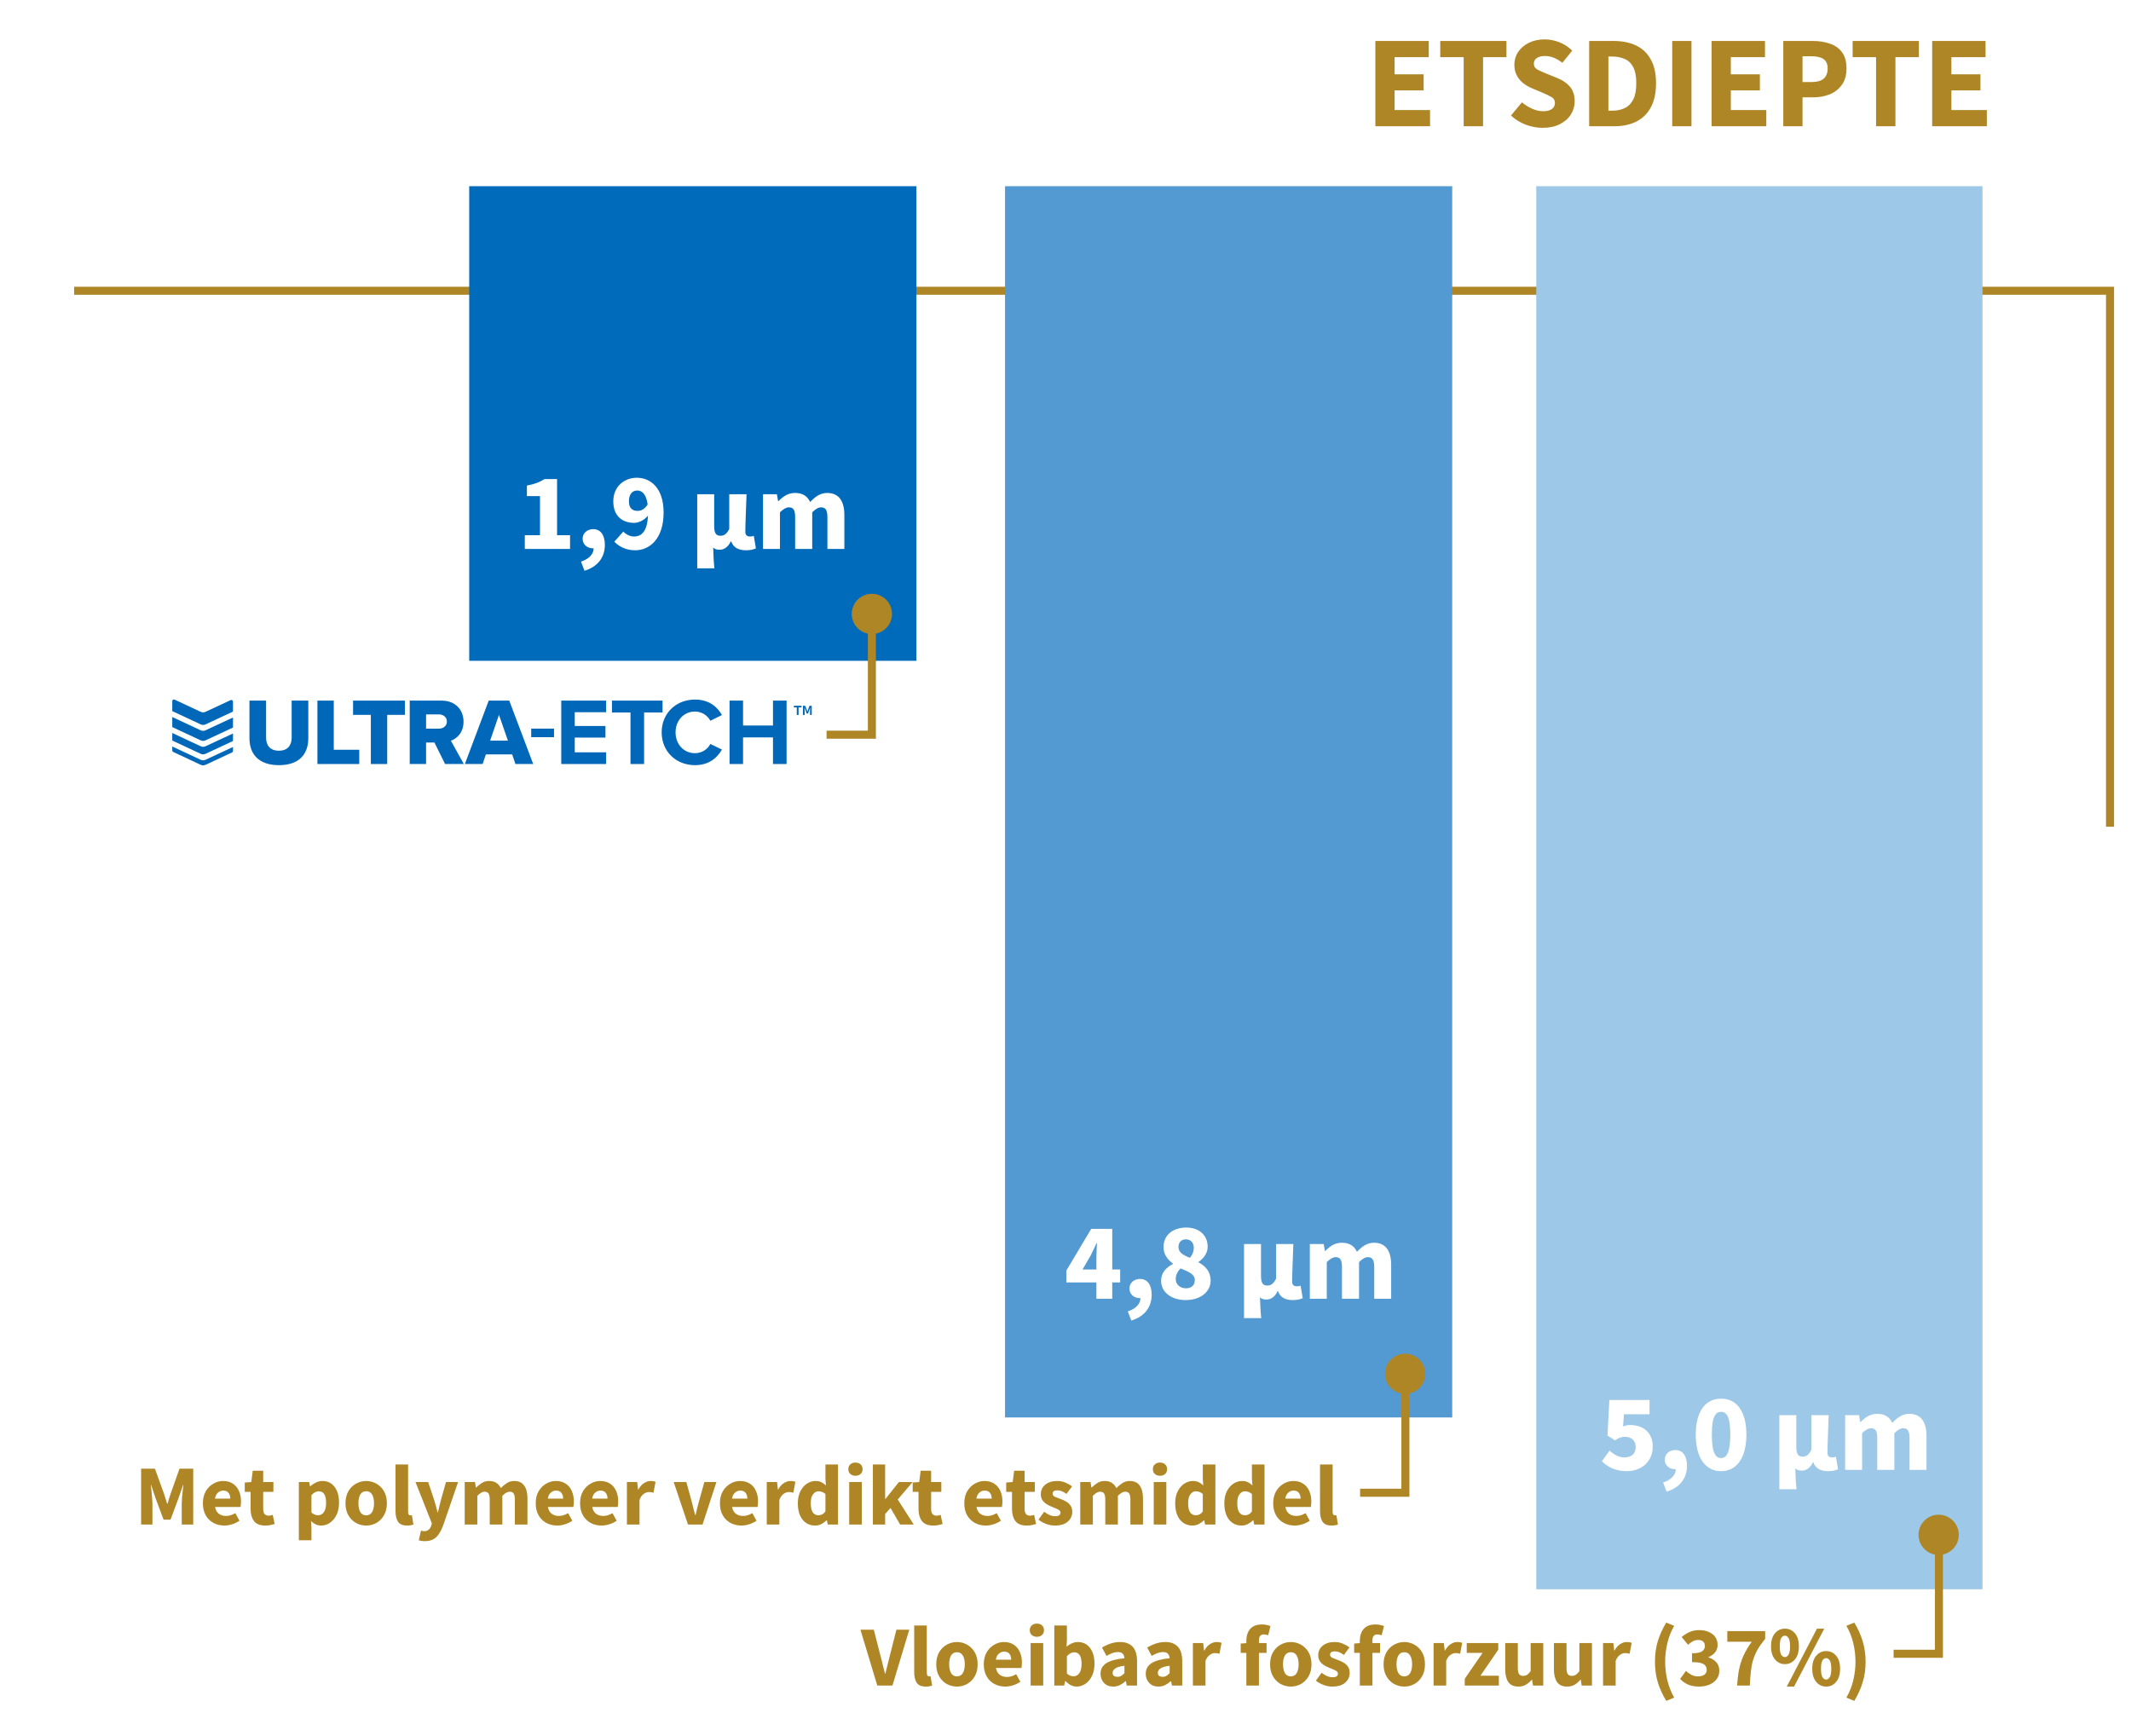 <svg width="405" height="330" viewBox="0 0 405 330" fill="none" xmlns="http://www.w3.org/2000/svg">
<rect width="405" height="330" fill="white"/>
<path d="M14.087 55.267L401.016 55.268L401.016 157.149" stroke="#AE8625" stroke-width="1.53"/>
<path d="M261.389 24V7.784H271.537V10.868H265.045V14.126H270.567V17.186H265.045V20.916H271.785V24H261.389ZM278.173 24V10.868H273.722V7.784H286.306V10.868H281.854V24H278.173ZM293.152 24.298C292.091 24.298 291.03 24.099 289.969 23.702C288.924 23.304 287.988 22.723 287.159 21.961L289.248 19.449C289.828 19.946 290.475 20.352 291.188 20.667C291.901 20.982 292.589 21.14 293.252 21.14C294.015 21.14 294.578 20.999 294.943 20.717C295.324 20.435 295.515 20.054 295.515 19.573C295.515 19.059 295.3 18.686 294.868 18.454C294.454 18.205 293.89 17.932 293.177 17.633L291.063 16.738C290.516 16.506 289.994 16.199 289.496 15.818C288.999 15.42 288.593 14.931 288.278 14.35C287.963 13.77 287.805 13.09 287.805 12.311C287.805 11.415 288.046 10.603 288.526 9.873C289.024 9.144 289.704 8.564 290.566 8.133C291.445 7.701 292.448 7.486 293.575 7.486C294.504 7.486 295.432 7.668 296.361 8.033C297.289 8.398 298.102 8.928 298.798 9.625L296.933 11.938C296.402 11.523 295.872 11.208 295.341 10.993C294.81 10.761 294.222 10.645 293.575 10.645C292.945 10.645 292.439 10.777 292.058 11.042C291.693 11.291 291.511 11.648 291.511 12.112C291.511 12.609 291.743 12.982 292.207 13.231C292.688 13.48 293.277 13.745 293.973 14.027L296.062 14.873C297.04 15.27 297.82 15.818 298.4 16.514C298.98 17.21 299.271 18.131 299.271 19.275C299.271 20.17 299.03 20.999 298.549 21.762C298.068 22.524 297.372 23.138 296.46 23.602C295.548 24.066 294.446 24.298 293.152 24.298ZM302.023 24V7.784H306.599C308.257 7.784 309.691 8.066 310.902 8.63C312.112 9.194 313.049 10.072 313.712 11.266C314.392 12.444 314.732 13.961 314.732 15.818C314.732 17.675 314.4 19.208 313.737 20.419C313.074 21.629 312.145 22.533 310.951 23.13C309.774 23.71 308.39 24 306.798 24H302.023ZM305.679 21.04H306.375C307.304 21.04 308.108 20.875 308.788 20.543C309.484 20.211 310.023 19.664 310.404 18.901C310.786 18.139 310.976 17.111 310.976 15.818C310.976 14.524 310.786 13.513 310.404 12.783C310.023 12.037 309.484 11.515 308.788 11.216C308.108 10.902 307.304 10.744 306.375 10.744H305.679V21.04ZM317.81 24V7.784H321.466V24H317.81ZM325.29 24V7.784H335.438V10.868H328.946V14.126H334.468V17.186H328.946V20.916H335.686V24H325.29ZM338.916 24V7.784H344.487C345.681 7.784 346.758 7.95 347.72 8.282C348.698 8.597 349.478 9.136 350.058 9.898C350.638 10.661 350.928 11.697 350.928 13.007C350.928 14.267 350.638 15.304 350.058 16.116C349.478 16.928 348.707 17.534 347.745 17.932C346.783 18.313 345.73 18.504 344.586 18.504H342.572V24H338.916ZM342.572 15.594H344.363C346.352 15.594 347.347 14.732 347.347 13.007C347.347 12.162 347.082 11.565 346.551 11.216C346.021 10.868 345.258 10.694 344.263 10.694H342.572V15.594ZM356.55 24V10.868H352.098V7.784H364.683V10.868H360.231V24H356.55ZM367.211 24V7.784H377.358V10.868H370.867V14.126H376.388V17.186H370.867V20.916H377.607V24H367.211Z" fill="#AE8625"/>
<rect x="174.163" y="125.612" width="84.989" height="90.219" transform="rotate(180 174.163 125.612)" fill="#016BBB"/>
<path d="M99.741 104.351V101.736H102.628V94.309H100.138V92.301C101.582 92.029 102.544 91.673 103.486 91.067H105.871V101.736H108.339V104.351H99.741ZM111.084 108.493L110.415 106.757C112.026 106.234 112.842 105.23 112.821 104.226C112.779 104.226 112.716 104.226 112.674 104.226C111.67 104.226 110.729 103.556 110.729 102.405C110.729 101.318 111.628 100.585 112.737 100.585C114.16 100.585 114.955 101.715 114.955 103.598C114.955 105.941 113.595 107.74 111.084 108.493ZM119.529 95.293C119.529 96.652 120.24 97.113 121.182 97.113C121.851 97.113 122.583 96.757 123.085 95.878C122.792 93.828 121.956 93.242 121.119 93.242C120.261 93.242 119.529 93.828 119.529 95.293ZM120.721 104.602C118.922 104.602 117.604 103.849 116.746 102.97L118.462 101.046C118.901 101.548 119.738 101.987 120.491 101.987C121.935 101.987 123.023 100.983 123.148 98.012C122.458 98.891 121.328 99.393 120.554 99.393C118.274 99.393 116.558 98.117 116.558 95.293C116.558 92.51 118.608 90.816 121.035 90.816C123.608 90.816 126.119 92.719 126.119 97.426C126.119 102.343 123.525 104.602 120.721 104.602ZM132.508 108.033V93.954H135.73V99.979C135.73 101.401 136.107 101.841 136.943 101.841C137.634 101.841 138.115 101.485 138.596 100.544V93.954H141.881C141.818 96.339 141.651 99.435 141.651 101.087C141.651 101.778 142.027 101.987 142.613 101.987C142.78 101.987 143.052 101.945 143.261 101.862L143.659 104.246C143.199 104.435 142.676 104.602 141.755 104.602C140.291 104.602 139.328 104.016 138.973 102.908H138.889C138.408 103.933 137.655 104.498 136.776 104.498C136.316 104.498 135.876 104.435 135.542 104.058C135.584 105.544 135.625 106.631 135.772 108.033H132.508ZM145.012 104.351V93.954H147.647L147.878 95.251H147.961C148.798 94.414 149.719 93.703 151.099 93.703C152.543 93.703 153.442 94.309 153.965 95.418C154.865 94.498 155.827 93.703 157.208 93.703C159.468 93.703 160.472 95.314 160.472 97.908V104.351H157.25V98.326C157.25 96.882 156.852 96.443 156.037 96.443C155.534 96.443 154.991 96.757 154.363 97.385V104.351H151.12V98.326C151.12 96.882 150.744 96.443 149.907 96.443C149.426 96.443 148.861 96.757 148.233 97.385V104.351H145.012Z" fill="white"/>
<path d="M157.093 139.658H165.702V117.657" stroke="#AE8625" stroke-width="1.53"/>
<circle cx="165.702" cy="116.701" r="3.826" fill="#AE8625"/>
<path fill-rule="evenodd" clip-rule="evenodd" d="M47.409 133.177H50.57V140.243C50.57 141.67 51.329 142.701 53.009 142.701C54.671 142.701 55.431 141.67 55.431 140.243V133.177H58.592V140.334C58.592 143.334 56.876 145.449 53.01 145.449C49.145 145.449 47.41 143.316 47.41 140.352V133.177H47.409Z" fill="#0067B9"/>
<path fill-rule="evenodd" clip-rule="evenodd" d="M60.326 133.177H63.434V142.521H68.276V145.232H60.326V133.177H60.326Z" fill="#0067B9"/>
<path fill-rule="evenodd" clip-rule="evenodd" d="M70.478 135.888H67.1V133.177H76.946V135.888H73.586V145.232H70.478V135.888Z" fill="#0067B9"/>
<path fill-rule="evenodd" clip-rule="evenodd" d="M80.976 141.147H82.566L84.589 145.231H88.149L85.692 140.804C86.812 140.406 88.095 139.286 88.095 137.189C88.095 134.948 86.576 133.177 83.903 133.177H77.868V145.231H80.976V141.147ZM80.976 135.798H83.433C84.245 135.798 84.933 136.323 84.933 137.154C84.933 137.985 84.245 138.509 83.433 138.509H80.976V135.798Z" fill="#0067B9"/>
<path fill-rule="evenodd" clip-rule="evenodd" d="M92.34 143.406H97.344L97.959 145.231H101.337L96.784 133.177H92.882L88.347 145.231H91.725L92.34 143.406ZM96.531 140.785H93.152L94.832 135.888L96.531 140.785Z" fill="#0067B9"/>
<path fill-rule="evenodd" clip-rule="evenodd" d="M100.957 138.502H105.293V140.129H100.957V138.502Z" fill="#0067B9"/>
<path fill-rule="evenodd" clip-rule="evenodd" d="M106.666 133.177H115.193V135.382H109.231V138.002H115.067V140.207H109.231V143.008H115.193V145.231H106.666V133.177Z" fill="#0067B9"/>
<path fill-rule="evenodd" clip-rule="evenodd" d="M119.826 135.437H116.304V133.177H125.915V135.437H122.411V145.232H119.826V135.437Z" fill="#0067B9"/>
<path fill-rule="evenodd" clip-rule="evenodd" d="M125.752 139.214C125.752 135.509 128.553 132.979 132.076 132.979C134.822 132.979 136.357 134.424 137.207 135.925L135.003 137.009C134.497 136.034 133.413 135.256 132.076 135.256C129.98 135.256 128.39 136.937 128.39 139.215C128.39 141.491 129.98 143.173 132.076 143.173C133.413 143.173 134.497 142.414 135.003 141.42L137.207 142.486C136.339 143.987 134.822 145.449 132.076 145.449C128.552 145.448 125.752 142.918 125.752 139.214Z" fill="#0067B9"/>
<path fill-rule="evenodd" clip-rule="evenodd" d="M146.908 140.171H141.217V145.231H138.651V133.177H141.217V137.912H146.908V133.177H149.491V145.231H146.908V140.171Z" fill="#0067B9"/>
<path fill-rule="evenodd" clip-rule="evenodd" d="M44.279 133.368V135.266L39.066 137.697C38.772 137.835 38.431 137.834 38.136 137.697L32.74 135.173V133.274C32.74 133.046 32.979 132.895 33.186 132.992L38.138 135.308C38.433 135.445 38.774 135.445 39.068 135.308L43.834 133.085C44.041 132.988 44.279 133.139 44.279 133.368ZM32.74 138.207L38.137 140.732C38.432 140.87 38.772 140.87 39.066 140.732L44.279 138.3V136.39L39.067 138.821C38.773 138.959 38.432 138.958 38.137 138.821L32.74 136.296V138.207ZM44.279 140.858V139.425L39.067 141.856C38.773 141.994 38.432 141.994 38.137 141.855L32.74 139.331V140.764L38.137 143.288C38.432 143.426 38.773 143.427 39.067 143.289L44.279 140.858ZM39.067 144.423L44.279 141.992V142.75C44.279 142.871 44.209 142.981 44.099 143.033L39.067 145.38C38.773 145.517 38.432 145.516 38.137 145.379L32.92 142.938C32.81 142.887 32.74 142.777 32.74 142.656V141.898L38.137 144.422C38.432 144.56 38.773 144.56 39.067 144.423Z" fill="#0067B9"/>
<path fill-rule="evenodd" clip-rule="evenodd" d="M151.431 134.466V135.908H151.768V134.466H152.329V134.162H150.875V134.466H151.431ZM152.598 134.162V135.908H152.924V135.137L152.885 134.545H152.907L153.311 135.638H153.564L153.962 134.545H153.985L153.951 135.137V135.908H154.271V134.162H153.856L153.603 134.793L153.452 135.238H153.429L153.277 134.793L153.019 134.162H152.598Z" fill="#0067B9"/>
<rect x="275.997" y="269.44" width="84.989" height="234.047" transform="rotate(180 275.997 269.44)" fill="#539AD2"/>
<path d="M205.735 241.314H208.371V239.348C208.371 238.49 208.433 237.193 208.475 236.314H208.392C208.057 237.088 207.68 237.841 207.304 238.615L205.735 241.314ZM208.371 246.879V243.783H202.659V241.523L207.387 233.594H211.383V241.314H212.889V243.783H211.383V246.879H208.371ZM215.007 251.021L214.338 249.285C215.949 248.762 216.764 247.758 216.744 246.753C216.702 246.753 216.639 246.753 216.597 246.753C215.593 246.753 214.651 246.084 214.651 244.933C214.651 243.845 215.551 243.113 216.66 243.113C218.082 243.113 218.877 244.243 218.877 246.126C218.877 248.469 217.518 250.268 215.007 251.021ZM225.334 247.13C222.656 247.13 220.669 245.645 220.669 243.49C220.669 241.9 221.652 240.938 222.908 240.268V240.184C221.862 239.41 221.129 238.427 221.129 237.046C221.129 234.766 222.928 233.343 225.439 233.343C227.887 233.343 229.518 234.787 229.518 237.004C229.518 238.26 228.702 239.264 227.782 239.871V239.954C229.058 240.645 230.083 241.67 230.083 243.427C230.083 245.54 228.179 247.13 225.334 247.13ZM226.15 239.097C226.631 238.49 226.882 237.883 226.882 237.235C226.882 236.23 226.318 235.582 225.355 235.582C224.602 235.582 223.974 236.063 223.974 237.046C223.974 238.071 224.832 238.573 226.15 239.097ZM225.397 244.891C226.338 244.891 227.071 244.41 227.071 243.322C227.071 242.214 226.004 241.795 224.372 241.105C223.849 241.607 223.451 242.339 223.451 243.113C223.451 244.243 224.351 244.891 225.397 244.891ZM236.431 250.561V236.481H239.653V242.507C239.653 243.929 240.029 244.368 240.866 244.368C241.556 244.368 242.038 244.013 242.519 243.071V236.481H245.803C245.741 238.866 245.573 241.963 245.573 243.615C245.573 244.306 245.95 244.515 246.536 244.515C246.703 244.515 246.975 244.473 247.184 244.389L247.582 246.774C247.121 246.963 246.598 247.13 245.678 247.13C244.213 247.13 243.251 246.544 242.895 245.435H242.812C242.33 246.46 241.577 247.025 240.699 247.025C240.238 247.025 239.799 246.963 239.464 246.586C239.506 248.071 239.548 249.159 239.695 250.561H236.431ZM248.934 246.879V236.481H251.57L251.8 237.779H251.884C252.721 236.942 253.641 236.23 255.022 236.23C256.466 236.23 257.365 236.837 257.888 237.946C258.788 237.025 259.75 236.23 261.131 236.23C263.39 236.23 264.394 237.841 264.394 240.435V246.879H261.173V240.854C261.173 239.41 260.775 238.971 259.959 238.971C259.457 238.971 258.913 239.285 258.286 239.912V246.879H255.043V240.854C255.043 239.41 254.666 238.971 253.83 238.971C253.348 238.971 252.784 239.285 252.156 239.912V246.879H248.934Z" fill="white"/>
<path d="M26.82 289.794V279.175H29.442L31.152 283.898C31.261 284.202 31.364 284.522 31.461 284.859C31.559 285.196 31.662 285.527 31.771 285.852H31.836C31.945 285.527 32.042 285.196 32.129 284.859C32.227 284.522 32.33 284.202 32.439 283.898L34.116 279.175H36.722V289.794H34.54V285.901C34.54 285.554 34.556 285.168 34.589 284.745C34.632 284.311 34.675 283.876 34.719 283.442C34.773 283.008 34.816 282.622 34.849 282.286H34.784L33.921 284.81L32.406 288.866H31.087L29.572 284.81L28.725 282.286H28.66C28.703 282.622 28.747 283.008 28.79 283.442C28.834 283.876 28.872 284.311 28.904 284.745C28.948 285.168 28.969 285.554 28.969 285.901V289.794H26.82ZM42.646 289.989C41.875 289.989 41.18 289.821 40.561 289.484C39.942 289.148 39.454 288.665 39.095 288.035C38.737 287.405 38.558 286.645 38.558 285.755C38.558 284.875 38.737 284.121 39.095 283.491C39.465 282.861 39.942 282.378 40.529 282.041C41.115 281.694 41.728 281.52 42.369 281.52C43.14 281.52 43.775 281.694 44.275 282.041C44.785 282.378 45.165 282.839 45.415 283.426C45.675 284.001 45.806 284.658 45.806 285.396C45.806 285.603 45.795 285.809 45.773 286.015C45.751 286.211 45.73 286.357 45.708 286.455H40.871C40.979 287.041 41.224 287.476 41.604 287.758C41.984 288.03 42.44 288.165 42.972 288.165C43.547 288.165 44.128 287.986 44.715 287.628L45.513 289.077C45.1 289.36 44.639 289.582 44.128 289.745C43.618 289.908 43.124 289.989 42.646 289.989ZM40.854 284.875H43.77C43.77 284.43 43.661 284.066 43.444 283.784C43.238 283.491 42.896 283.344 42.418 283.344C42.049 283.344 41.718 283.475 41.425 283.735C41.131 283.985 40.941 284.365 40.854 284.875ZM50.412 289.989C49.413 289.989 48.696 289.702 48.262 289.126C47.839 288.551 47.627 287.796 47.627 286.862V283.589H46.519V281.813L47.757 281.716L48.034 279.566H50.021V281.716H51.959V283.589H50.021V286.83C50.021 287.286 50.113 287.617 50.298 287.823C50.493 288.019 50.748 288.116 51.063 288.116C51.194 288.116 51.324 288.1 51.454 288.068C51.596 288.035 51.72 287.997 51.829 287.953L52.203 289.696C51.997 289.761 51.742 289.827 51.438 289.892C51.145 289.957 50.803 289.989 50.412 289.989ZM56.797 292.791V281.716H58.751L58.914 282.514H58.979C59.294 282.231 59.647 281.998 60.038 281.813C60.44 281.618 60.852 281.52 61.276 281.52C62.253 281.52 63.024 281.895 63.588 282.644C64.153 283.382 64.435 284.376 64.435 285.624C64.435 286.547 64.272 287.335 63.947 287.986C63.621 288.638 63.197 289.137 62.676 289.484C62.166 289.821 61.618 289.989 61.031 289.989C60.684 289.989 60.347 289.919 60.022 289.778C59.696 289.626 59.392 289.414 59.109 289.142L59.191 290.429V292.791H56.797ZM60.477 288.035C60.89 288.035 61.243 287.845 61.536 287.465C61.829 287.085 61.976 286.482 61.976 285.657C61.976 284.202 61.509 283.475 60.575 283.475C60.108 283.475 59.647 283.719 59.191 284.207V287.514C59.408 287.709 59.625 287.845 59.842 287.921C60.059 287.997 60.271 288.035 60.477 288.035ZM69.602 289.989C68.918 289.989 68.272 289.827 67.664 289.501C67.067 289.164 66.584 288.681 66.215 288.051C65.845 287.411 65.661 286.645 65.661 285.755C65.661 284.854 65.845 284.088 66.215 283.458C66.584 282.828 67.067 282.351 67.664 282.025C68.272 281.688 68.918 281.52 69.602 281.52C70.286 281.52 70.927 281.688 71.524 282.025C72.121 282.351 72.605 282.828 72.974 283.458C73.343 284.088 73.528 284.854 73.528 285.755C73.528 286.645 73.343 287.411 72.974 288.051C72.605 288.681 72.121 289.164 71.524 289.501C70.927 289.827 70.286 289.989 69.602 289.989ZM69.602 288.051C70.091 288.051 70.46 287.845 70.71 287.432C70.96 287.009 71.084 286.45 71.084 285.755C71.084 285.049 70.96 284.49 70.71 284.077C70.46 283.665 70.091 283.458 69.602 283.458C69.103 283.458 68.728 283.665 68.478 284.077C68.24 284.49 68.12 285.049 68.12 285.755C68.12 286.45 68.24 287.009 68.478 287.432C68.728 287.845 69.103 288.051 69.602 288.051ZM77.366 289.989C76.541 289.989 75.965 289.745 75.64 289.256C75.325 288.757 75.167 288.1 75.167 287.286V278.377H77.562V287.383C77.562 287.633 77.605 287.807 77.692 287.905C77.79 288.002 77.887 288.051 77.985 288.051C78.039 288.051 78.083 288.051 78.115 288.051C78.159 288.04 78.213 288.03 78.278 288.019L78.571 289.794C78.441 289.848 78.273 289.892 78.067 289.924C77.871 289.968 77.638 289.989 77.366 289.989ZM80.723 292.954C80.485 292.954 80.273 292.937 80.088 292.905C79.915 292.872 79.746 292.834 79.583 292.791L80.007 290.967C80.083 290.977 80.17 290.994 80.267 291.015C80.365 291.048 80.457 291.064 80.544 291.064C80.946 291.064 81.255 290.967 81.473 290.771C81.69 290.576 81.853 290.321 81.961 290.006L82.075 289.582L78.964 281.716H81.375L82.531 285.185C82.651 285.554 82.759 285.928 82.857 286.308C82.955 286.689 83.058 287.079 83.166 287.481H83.232C83.319 287.101 83.405 286.721 83.492 286.341C83.59 285.95 83.688 285.565 83.785 285.185L84.763 281.716H87.059L84.258 289.875C84.008 290.549 83.731 291.113 83.427 291.569C83.123 292.036 82.754 292.384 82.32 292.612C81.896 292.84 81.364 292.954 80.723 292.954ZM88.321 289.794V281.716H90.276L90.439 282.758H90.504C90.84 282.421 91.198 282.134 91.579 281.895C91.959 281.645 92.415 281.52 92.947 281.52C93.522 281.52 93.984 281.64 94.331 281.878C94.689 282.106 94.972 282.438 95.178 282.872C95.536 282.503 95.916 282.188 96.318 281.927C96.72 281.656 97.187 281.52 97.719 281.52C98.588 281.52 99.223 281.813 99.624 282.4C100.037 282.975 100.243 283.768 100.243 284.778V289.794H97.849V285.087C97.849 284.501 97.768 284.099 97.605 283.882C97.453 283.665 97.203 283.556 96.856 283.556C96.454 283.556 95.992 283.817 95.471 284.338V289.794H93.077V285.087C93.077 284.501 92.996 284.099 92.833 283.882C92.681 283.665 92.431 283.556 92.084 283.556C91.682 283.556 91.226 283.817 90.715 284.338V289.794H88.321ZM105.902 289.989C105.131 289.989 104.436 289.821 103.817 289.484C103.198 289.148 102.71 288.665 102.351 288.035C101.993 287.405 101.814 286.645 101.814 285.755C101.814 284.875 101.993 284.121 102.351 283.491C102.72 282.861 103.198 282.378 103.784 282.041C104.371 281.694 104.984 281.52 105.625 281.52C106.396 281.52 107.031 281.694 107.531 282.041C108.041 282.378 108.421 282.839 108.671 283.426C108.931 284.001 109.062 284.658 109.062 285.396C109.062 285.603 109.051 285.809 109.029 286.015C109.007 286.211 108.986 286.357 108.964 286.455H104.127C104.235 287.041 104.479 287.476 104.859 287.758C105.239 288.03 105.696 288.165 106.228 288.165C106.803 288.165 107.384 287.986 107.97 287.628L108.768 289.077C108.356 289.36 107.894 289.582 107.384 289.745C106.874 289.908 106.38 289.989 105.902 289.989ZM104.11 284.875H107.026C107.026 284.43 106.917 284.066 106.7 283.784C106.494 283.491 106.152 283.344 105.674 283.344C105.305 283.344 104.973 283.475 104.68 283.735C104.387 283.985 104.197 284.365 104.11 284.875ZM114.332 289.989C113.561 289.989 112.866 289.821 112.247 289.484C111.628 289.148 111.139 288.665 110.781 288.035C110.423 287.405 110.244 286.645 110.244 285.755C110.244 284.875 110.423 284.121 110.781 283.491C111.15 282.861 111.628 282.378 112.214 282.041C112.801 281.694 113.414 281.52 114.055 281.52C114.826 281.52 115.461 281.694 115.96 282.041C116.471 282.378 116.851 282.839 117.1 283.426C117.361 284.001 117.491 284.658 117.491 285.396C117.491 285.603 117.481 285.809 117.459 286.015C117.437 286.211 117.415 286.357 117.394 286.455H112.556C112.665 287.041 112.909 287.476 113.289 287.758C113.669 288.03 114.125 288.165 114.657 288.165C115.233 288.165 115.814 287.986 116.4 287.628L117.198 289.077C116.786 289.36 116.324 289.582 115.814 289.745C115.303 289.908 114.809 289.989 114.332 289.989ZM112.54 284.875H115.455C115.455 284.43 115.347 284.066 115.13 283.784C114.923 283.491 114.581 283.344 114.104 283.344C113.734 283.344 113.403 283.475 113.11 283.735C112.817 283.985 112.627 284.365 112.54 284.875ZM119.146 289.794V281.716H121.1L121.263 283.133H121.328C121.621 282.59 121.974 282.188 122.387 281.927C122.8 281.656 123.212 281.52 123.625 281.52C123.853 281.52 124.043 281.536 124.195 281.569C124.347 281.591 124.477 281.629 124.586 281.683L124.195 283.751C124.054 283.708 123.913 283.675 123.771 283.654C123.641 283.632 123.489 283.621 123.315 283.621C123.011 283.621 122.691 283.735 122.354 283.963C122.029 284.18 121.757 284.56 121.54 285.103V289.794H119.146ZM130.753 289.794L128.033 281.716H130.443L131.485 285.527C131.594 285.928 131.697 286.341 131.795 286.765C131.904 287.177 132.012 287.595 132.121 288.019H132.186C132.284 287.595 132.381 287.177 132.479 286.765C132.588 286.341 132.696 285.928 132.805 285.527L133.863 281.716H136.16L133.521 289.794H130.753ZM140.91 289.989C140.139 289.989 139.444 289.821 138.825 289.484C138.206 289.148 137.717 288.665 137.359 288.035C137.001 287.405 136.822 286.645 136.822 285.755C136.822 284.875 137.001 284.121 137.359 283.491C137.728 282.861 138.206 282.378 138.792 282.041C139.379 281.694 139.992 281.52 140.633 281.52C141.404 281.52 142.039 281.694 142.538 282.041C143.049 282.378 143.429 282.839 143.678 283.426C143.939 284.001 144.069 284.658 144.069 285.396C144.069 285.603 144.058 285.809 144.037 286.015C144.015 286.211 143.993 286.357 143.972 286.455H139.134C139.243 287.041 139.487 287.476 139.867 287.758C140.247 288.03 140.703 288.165 141.235 288.165C141.811 288.165 142.392 287.986 142.978 287.628L143.776 289.077C143.364 289.36 142.902 289.582 142.392 289.745C141.881 289.908 141.387 289.989 140.91 289.989ZM139.118 284.875H142.033C142.033 284.43 141.925 284.066 141.708 283.784C141.501 283.491 141.159 283.344 140.682 283.344C140.312 283.344 139.981 283.475 139.688 283.735C139.395 283.985 139.205 284.365 139.118 284.875ZM145.724 289.794V281.716H147.678L147.841 283.133H147.906C148.199 282.59 148.552 282.188 148.965 281.927C149.377 281.656 149.79 281.52 150.203 281.52C150.431 281.52 150.621 281.536 150.773 281.569C150.925 281.591 151.055 281.629 151.164 281.683L150.773 283.751C150.632 283.708 150.49 283.675 150.349 283.654C150.219 283.632 150.067 283.621 149.893 283.621C149.589 283.621 149.269 283.735 148.932 283.963C148.607 284.18 148.335 284.56 148.118 285.103V289.794H145.724ZM154.937 289.989C153.938 289.989 153.134 289.615 152.526 288.866C151.929 288.106 151.631 287.069 151.631 285.755C151.631 284.875 151.788 284.121 152.103 283.491C152.429 282.85 152.847 282.362 153.357 282.025C153.878 281.688 154.421 281.52 154.986 281.52C155.431 281.52 155.806 281.596 156.11 281.748C156.414 281.9 156.701 282.106 156.973 282.367L156.875 281.129V278.377H159.269V289.794H157.315L157.152 288.996H157.087C156.804 289.278 156.473 289.517 156.093 289.713C155.713 289.897 155.328 289.989 154.937 289.989ZM155.556 288.035C155.816 288.035 156.05 287.981 156.256 287.872C156.473 287.763 156.68 287.573 156.875 287.302V283.996C156.669 283.8 156.446 283.665 156.207 283.589C155.979 283.513 155.757 283.475 155.54 283.475C155.159 283.475 154.823 283.659 154.53 284.028C154.237 284.387 154.09 284.951 154.09 285.722C154.09 286.515 154.215 287.101 154.465 287.481C154.725 287.85 155.089 288.035 155.556 288.035ZM161.391 289.794V281.716H163.785V289.794H161.391ZM162.58 280.527C162.178 280.527 161.852 280.413 161.602 280.185C161.353 279.957 161.228 279.652 161.228 279.272C161.228 278.892 161.353 278.588 161.602 278.36C161.852 278.132 162.178 278.018 162.58 278.018C162.981 278.018 163.307 278.132 163.557 278.36C163.806 278.588 163.931 278.892 163.931 279.272C163.931 279.652 163.806 279.957 163.557 280.185C163.307 280.413 162.981 280.527 162.58 280.527ZM165.892 289.794V278.377H168.221V284.924H168.286L170.843 281.716H173.449L170.615 285.038L173.661 289.794H171.071L169.247 286.651L168.221 287.807V289.794H165.892ZM177.353 289.989C176.354 289.989 175.637 289.702 175.203 289.126C174.78 288.551 174.568 287.796 174.568 286.862V283.589H173.46V281.813L174.698 281.716L174.975 279.566H176.962V281.716H178.9V283.589H176.962V286.83C176.962 287.286 177.054 287.617 177.239 287.823C177.434 288.019 177.69 288.116 178.004 288.116C178.135 288.116 178.265 288.1 178.395 288.068C178.536 288.035 178.661 287.997 178.77 287.953L179.145 289.696C178.938 289.761 178.683 289.827 178.379 289.892C178.086 289.957 177.744 289.989 177.353 289.989ZM187.353 289.989C186.582 289.989 185.888 289.821 185.269 289.484C184.65 289.148 184.161 288.665 183.803 288.035C183.444 287.405 183.265 286.645 183.265 285.755C183.265 284.875 183.444 284.121 183.803 283.491C184.172 282.861 184.65 282.378 185.236 282.041C185.822 281.694 186.436 281.52 187.077 281.52C187.847 281.52 188.483 281.694 188.982 282.041C189.492 282.378 189.872 282.839 190.122 283.426C190.383 284.001 190.513 284.658 190.513 285.396C190.513 285.603 190.502 285.809 190.481 286.015C190.459 286.211 190.437 286.357 190.415 286.455H185.578C185.687 287.041 185.931 287.476 186.311 287.758C186.691 288.03 187.147 288.165 187.679 288.165C188.255 288.165 188.836 287.986 189.422 287.628L190.22 289.077C189.807 289.36 189.346 289.582 188.836 289.745C188.325 289.908 187.831 289.989 187.353 289.989ZM185.562 284.875H188.477C188.477 284.43 188.369 284.066 188.151 283.784C187.945 283.491 187.603 283.344 187.125 283.344C186.756 283.344 186.425 283.475 186.132 283.735C185.839 283.985 185.649 284.365 185.562 284.875ZM195.119 289.989C194.12 289.989 193.404 289.702 192.969 289.126C192.546 288.551 192.334 287.796 192.334 286.862V283.589H191.227V281.813L192.464 281.716L192.741 279.566H194.728V281.716H196.667V283.589H194.728V286.83C194.728 287.286 194.821 287.617 195.005 287.823C195.201 288.019 195.456 288.116 195.771 288.116C195.901 288.116 196.031 288.1 196.162 288.068C196.303 288.035 196.428 287.997 196.536 287.953L196.911 289.696C196.705 289.761 196.449 289.827 196.145 289.892C195.852 289.957 195.51 289.989 195.119 289.989ZM200.462 289.989C199.93 289.989 199.382 289.886 198.817 289.68C198.263 289.474 197.78 289.202 197.368 288.866L198.443 287.367C198.812 287.639 199.165 287.85 199.501 288.002C199.849 288.144 200.191 288.214 200.527 288.214C200.886 288.214 201.146 288.154 201.309 288.035C201.472 287.905 201.553 287.736 201.553 287.53C201.553 287.345 201.472 287.193 201.309 287.074C201.157 286.955 200.956 286.846 200.707 286.748C200.457 286.64 200.191 286.531 199.908 286.423C199.583 286.292 199.257 286.129 198.931 285.934C198.616 285.738 198.35 285.489 198.133 285.185C197.916 284.87 197.807 284.49 197.807 284.045C197.807 283.295 198.09 282.687 198.654 282.22C199.23 281.754 199.979 281.52 200.902 281.52C201.521 281.52 202.064 281.629 202.531 281.846C203.008 282.052 203.416 282.286 203.752 282.546L202.677 283.979C202.395 283.762 202.113 283.594 201.83 283.475C201.548 283.355 201.266 283.295 200.983 283.295C200.365 283.295 200.055 283.507 200.055 283.931C200.055 284.191 200.207 284.392 200.511 284.533C200.826 284.663 201.19 284.805 201.602 284.957C201.95 285.076 202.286 285.234 202.612 285.429C202.949 285.614 203.226 285.863 203.443 286.178C203.671 286.482 203.785 286.884 203.785 287.383C203.785 288.111 203.502 288.73 202.938 289.24C202.373 289.74 201.548 289.989 200.462 289.989ZM205.305 289.794V281.716H207.26L207.423 282.758H207.488C207.824 282.421 208.183 282.134 208.563 281.895C208.943 281.645 209.399 281.52 209.931 281.52C210.506 281.52 210.968 281.64 211.315 281.878C211.674 282.106 211.956 282.438 212.162 282.872C212.521 282.503 212.901 282.188 213.302 281.927C213.704 281.656 214.171 281.52 214.703 281.52C215.572 281.52 216.207 281.813 216.609 282.4C217.021 282.975 217.228 283.768 217.228 284.778V289.794H214.833V285.087C214.833 284.501 214.752 284.099 214.589 283.882C214.437 283.665 214.187 283.556 213.84 283.556C213.438 283.556 212.977 283.817 212.455 284.338V289.794H210.061V285.087C210.061 284.501 209.98 284.099 209.817 283.882C209.665 283.665 209.415 283.556 209.068 283.556C208.666 283.556 208.21 283.817 207.7 284.338V289.794H205.305ZM219.27 289.794V281.716H221.665V289.794H219.27ZM220.459 280.527C220.058 280.527 219.732 280.413 219.482 280.185C219.232 279.957 219.107 279.652 219.107 279.272C219.107 278.892 219.232 278.588 219.482 278.36C219.732 278.132 220.058 278.018 220.459 278.018C220.861 278.018 221.187 278.132 221.437 278.36C221.686 278.588 221.811 278.892 221.811 279.272C221.811 279.652 221.686 279.957 221.437 280.185C221.187 280.413 220.861 280.527 220.459 280.527ZM226.654 289.989C225.655 289.989 224.852 289.615 224.244 288.866C223.647 288.106 223.348 287.069 223.348 285.755C223.348 284.875 223.506 284.121 223.82 283.491C224.146 282.85 224.564 282.362 225.075 282.025C225.596 281.688 226.139 281.52 226.703 281.52C227.148 281.52 227.523 281.596 227.827 281.748C228.131 281.9 228.419 282.106 228.69 282.367L228.593 281.129V278.377H230.987V289.794H229.032L228.869 288.996H228.804C228.522 289.278 228.191 289.517 227.811 289.713C227.431 289.897 227.045 289.989 226.654 289.989ZM227.273 288.035C227.534 288.035 227.767 287.981 227.974 287.872C228.191 287.763 228.397 287.573 228.593 287.302V283.996C228.386 283.8 228.164 283.665 227.925 283.589C227.697 283.513 227.474 283.475 227.257 283.475C226.877 283.475 226.54 283.659 226.247 284.028C225.954 284.387 225.807 284.951 225.807 285.722C225.807 286.515 225.932 287.101 226.182 287.481C226.443 287.85 226.806 288.035 227.273 288.035ZM235.991 289.989C234.992 289.989 234.188 289.615 233.58 288.866C232.983 288.106 232.685 287.069 232.685 285.755C232.685 284.875 232.842 284.121 233.157 283.491C233.483 282.85 233.901 282.362 234.411 282.025C234.932 281.688 235.475 281.52 236.04 281.52C236.485 281.52 236.859 281.596 237.164 281.748C237.468 281.9 237.755 282.106 238.027 282.367L237.929 281.129V278.377H240.323V289.794H238.369L238.206 288.996H238.141C237.858 289.278 237.527 289.517 237.147 289.713C236.767 289.897 236.382 289.989 235.991 289.989ZM236.61 288.035C236.87 288.035 237.104 287.981 237.31 287.872C237.527 287.763 237.734 287.573 237.929 287.302V283.996C237.723 283.8 237.5 283.665 237.261 283.589C237.033 283.513 236.811 283.475 236.593 283.475C236.213 283.475 235.877 283.659 235.584 284.028C235.29 284.387 235.144 284.951 235.144 285.722C235.144 286.515 235.269 287.101 235.519 287.481C235.779 287.85 236.143 288.035 236.61 288.035ZM246.06 289.989C245.289 289.989 244.594 289.821 243.975 289.484C243.357 289.148 242.868 288.665 242.51 288.035C242.151 287.405 241.972 286.645 241.972 285.755C241.972 284.875 242.151 284.121 242.51 283.491C242.879 282.861 243.357 282.378 243.943 282.041C244.529 281.694 245.143 281.52 245.783 281.52C246.554 281.52 247.189 281.694 247.689 282.041C248.199 282.378 248.579 282.839 248.829 283.426C249.09 284.001 249.22 284.658 249.22 285.396C249.22 285.603 249.209 285.809 249.187 286.015C249.166 286.211 249.144 286.357 249.122 286.455H244.285C244.394 287.041 244.638 287.476 245.018 287.758C245.398 288.03 245.854 288.165 246.386 288.165C246.961 288.165 247.542 287.986 248.129 287.628L248.927 289.077C248.514 289.36 248.053 289.582 247.542 289.745C247.032 289.908 246.538 289.989 246.06 289.989ZM244.269 284.875H247.184C247.184 284.43 247.075 284.066 246.858 283.784C246.652 283.491 246.31 283.344 245.832 283.344C245.463 283.344 245.132 283.475 244.839 283.735C244.546 283.985 244.356 284.365 244.269 284.875ZM253.073 289.989C252.248 289.989 251.672 289.745 251.347 289.256C251.032 288.757 250.874 288.1 250.874 287.286V278.377H253.269V287.383C253.269 287.633 253.312 287.807 253.399 287.905C253.497 288.002 253.594 288.051 253.692 288.051C253.746 288.051 253.79 288.051 253.822 288.051C253.866 288.04 253.92 288.03 253.985 288.019L254.278 289.794C254.148 289.848 253.98 289.892 253.773 289.924C253.578 289.968 253.345 289.989 253.073 289.989Z" fill="#AE8625"/>
<path d="M258.489 283.754H267.098V261.753" stroke="#AE8625" stroke-width="1.53"/>
<circle cx="267.047" cy="261.141" r="3.826" fill="#AE8625"/>
<rect x="376.774" y="302.102" width="84.806" height="266.709" transform="rotate(180 376.774 302.102)" fill="#9EC8E8"/>
<path d="M309.188 279.653C307.012 279.653 305.506 278.837 304.439 277.77L305.903 275.741C306.698 276.473 307.619 277.038 308.706 277.038C310.024 277.038 310.861 276.369 310.861 275.072C310.861 273.816 310.024 273.126 308.853 273.126C308.1 273.126 307.723 273.293 306.928 273.795L305.506 272.875L305.861 266.118H313.497V268.837H308.644L308.455 271.159C308.937 270.95 309.355 270.887 309.857 270.887C312.158 270.887 314.104 272.185 314.104 274.988C314.104 277.959 311.803 279.653 309.188 279.653ZM316.745 283.544L316.075 281.808C317.686 281.285 318.502 280.281 318.481 279.277C318.439 279.277 318.376 279.277 318.335 279.277C317.33 279.277 316.389 278.607 316.389 277.457C316.389 276.369 317.289 275.636 318.397 275.636C319.82 275.636 320.615 276.766 320.615 278.649C320.615 280.992 319.255 282.791 316.745 283.544ZM327.093 279.653C324.206 279.653 322.281 277.226 322.281 272.708C322.281 268.168 324.206 265.867 327.093 265.867C329.98 265.867 331.904 268.189 331.904 272.708C331.904 277.226 329.98 279.653 327.093 279.653ZM327.093 277.164C328.055 277.164 328.85 276.285 328.85 272.708C328.85 269.109 328.055 268.377 327.093 268.377C326.109 268.377 325.335 269.109 325.335 272.708C325.335 276.285 326.109 277.164 327.093 277.164ZM338.168 283.084V269.005H341.39V275.03C341.39 276.452 341.767 276.892 342.604 276.892C343.294 276.892 343.775 276.536 344.256 275.595V269.005H347.541C347.478 271.39 347.311 274.486 347.311 276.139C347.311 276.829 347.687 277.038 348.273 277.038C348.44 277.038 348.712 276.996 348.922 276.913L349.319 279.297C348.859 279.486 348.336 279.653 347.415 279.653C345.951 279.653 344.989 279.067 344.633 277.959H344.549C344.068 278.984 343.315 279.549 342.436 279.549C341.976 279.549 341.537 279.486 341.202 279.109C341.244 280.595 341.286 281.682 341.432 283.084H338.168ZM350.672 279.402V269.005H353.308L353.538 270.302H353.621C354.458 269.465 355.379 268.754 356.76 268.754C358.203 268.754 359.103 269.36 359.626 270.469C360.525 269.549 361.488 268.754 362.868 268.754C365.128 268.754 366.132 270.364 366.132 272.959V279.402H362.91V273.377C362.91 271.934 362.513 271.494 361.697 271.494C361.195 271.494 360.651 271.808 360.023 272.436V279.402H356.78V273.377C356.78 271.934 356.404 271.494 355.567 271.494C355.086 271.494 354.521 271.808 353.893 272.436V279.402H350.672Z" fill="white"/>
<path d="M166.732 320.404L163.524 309.785H166.065L167.335 314.736C167.498 315.311 167.639 315.876 167.758 316.43C167.889 316.984 168.035 317.554 168.198 318.14H168.263C168.415 317.554 168.557 316.984 168.687 316.43C168.817 315.876 168.958 315.311 169.11 314.736L170.364 309.785H172.807L169.615 320.404H166.732ZM175.945 320.599C175.12 320.599 174.545 320.355 174.219 319.866C173.904 319.367 173.747 318.71 173.747 317.896V308.987H176.141V317.993C176.141 318.243 176.184 318.417 176.271 318.515C176.369 318.612 176.467 318.661 176.564 318.661C176.619 318.661 176.662 318.661 176.695 318.661C176.738 318.65 176.792 318.639 176.857 318.629L177.151 320.404C177.02 320.458 176.852 320.502 176.646 320.534C176.45 320.578 176.217 320.599 175.945 320.599ZM181.876 320.599C181.192 320.599 180.546 320.436 179.938 320.111C179.341 319.774 178.858 319.291 178.488 318.661C178.119 318.02 177.935 317.255 177.935 316.365C177.935 315.463 178.119 314.698 178.488 314.068C178.858 313.438 179.341 312.961 179.938 312.635C180.546 312.298 181.192 312.13 181.876 312.13C182.56 312.13 183.201 312.298 183.798 312.635C184.395 312.961 184.878 313.438 185.248 314.068C185.617 314.698 185.801 315.463 185.801 316.365C185.801 317.255 185.617 318.02 185.248 318.661C184.878 319.291 184.395 319.774 183.798 320.111C183.201 320.436 182.56 320.599 181.876 320.599ZM181.876 318.661C182.365 318.661 182.734 318.455 182.984 318.042C183.233 317.619 183.358 317.06 183.358 316.365C183.358 315.659 183.233 315.1 182.984 314.687C182.734 314.274 182.365 314.068 181.876 314.068C181.377 314.068 181.002 314.274 180.752 314.687C180.513 315.1 180.394 315.659 180.394 316.365C180.394 317.06 180.513 317.619 180.752 318.042C181.002 318.455 181.377 318.661 181.876 318.661ZM191.057 320.599C190.286 320.599 189.591 320.431 188.972 320.094C188.353 319.758 187.865 319.275 187.506 318.645C187.148 318.015 186.969 317.255 186.969 316.365C186.969 315.485 187.148 314.73 187.506 314.101C187.876 313.471 188.353 312.988 188.94 312.651C189.526 312.304 190.139 312.13 190.78 312.13C191.551 312.13 192.186 312.304 192.686 312.651C193.196 312.988 193.576 313.449 193.826 314.036C194.086 314.611 194.217 315.268 194.217 316.006C194.217 316.213 194.206 316.419 194.184 316.625C194.162 316.821 194.141 316.967 194.119 317.065H189.282C189.39 317.651 189.635 318.086 190.015 318.368C190.395 318.639 190.851 318.775 191.383 318.775C191.958 318.775 192.539 318.596 193.125 318.238L193.923 319.687C193.511 319.969 193.049 320.192 192.539 320.355C192.029 320.518 191.535 320.599 191.057 320.599ZM189.265 315.485H192.181C192.181 315.04 192.072 314.676 191.855 314.394C191.649 314.101 191.307 313.954 190.829 313.954C190.46 313.954 190.129 314.084 189.835 314.345C189.542 314.595 189.352 314.975 189.265 315.485ZM195.871 320.404V312.325H198.265V320.404H195.871ZM197.06 311.136C196.658 311.136 196.333 311.022 196.083 310.794C195.833 310.566 195.708 310.262 195.708 309.882C195.708 309.502 195.833 309.198 196.083 308.97C196.333 308.742 196.658 308.628 197.06 308.628C197.462 308.628 197.788 308.742 198.037 308.97C198.287 309.198 198.412 309.502 198.412 309.882C198.412 310.262 198.287 310.566 198.037 310.794C197.788 311.022 197.462 311.136 197.06 311.136ZM204.607 320.599C204.249 320.599 203.885 320.512 203.516 320.339C203.157 320.154 202.821 319.888 202.506 319.541H202.441L202.245 320.404H200.372V308.987H202.766V311.788L202.701 313.026C203.016 312.743 203.358 312.526 203.727 312.374C204.097 312.211 204.466 312.13 204.835 312.13C205.486 312.13 206.051 312.298 206.529 312.635C207.007 312.971 207.37 313.449 207.62 314.068C207.881 314.676 208.011 315.393 208.011 316.218C208.011 317.141 207.848 317.934 207.522 318.596C207.197 319.247 206.773 319.747 206.252 320.094C205.742 320.431 205.193 320.599 204.607 320.599ZM204.053 318.645C204.466 318.645 204.819 318.455 205.112 318.075C205.405 317.695 205.552 317.092 205.552 316.267C205.552 314.812 205.085 314.084 204.151 314.084C203.673 314.084 203.212 314.329 202.766 314.817V318.124C202.984 318.319 203.201 318.455 203.418 318.531C203.635 318.607 203.847 318.645 204.053 318.645ZM211.57 320.599C210.831 320.599 210.245 320.366 209.811 319.899C209.376 319.421 209.159 318.84 209.159 318.156C209.159 317.309 209.518 316.647 210.234 316.169C210.951 315.691 212.107 315.371 213.703 315.208C213.682 314.85 213.573 314.568 213.378 314.361C213.193 314.144 212.878 314.036 212.433 314.036C212.096 314.036 211.754 314.101 211.407 314.231C211.059 314.361 210.69 314.54 210.299 314.768L209.436 313.189C209.946 312.874 210.489 312.619 211.065 312.423C211.651 312.228 212.259 312.13 212.889 312.13C213.92 312.13 214.713 312.429 215.267 313.026C215.821 313.623 216.098 314.54 216.098 315.778V320.404H214.143L213.98 319.573H213.915C213.578 319.877 213.215 320.127 212.824 320.322C212.444 320.507 212.026 320.599 211.57 320.599ZM212.384 318.743C212.655 318.743 212.889 318.683 213.084 318.563C213.291 318.433 213.497 318.265 213.703 318.058V316.641C212.856 316.75 212.27 316.924 211.944 317.163C211.619 317.391 211.456 317.662 211.456 317.977C211.456 318.238 211.537 318.433 211.7 318.563C211.874 318.683 212.102 318.743 212.384 318.743ZM220.159 320.599C219.42 320.599 218.834 320.366 218.4 319.899C217.965 319.421 217.748 318.84 217.748 318.156C217.748 317.309 218.106 316.647 218.823 316.169C219.54 315.691 220.696 315.371 222.292 315.208C222.271 314.85 222.162 314.568 221.966 314.361C221.782 314.144 221.467 314.036 221.022 314.036C220.685 314.036 220.343 314.101 219.996 314.231C219.648 314.361 219.279 314.54 218.888 314.768L218.025 313.189C218.535 312.874 219.078 312.619 219.654 312.423C220.24 312.228 220.848 312.13 221.478 312.13C222.509 312.13 223.302 312.429 223.856 313.026C224.41 313.623 224.686 314.54 224.686 315.778V320.404H222.732L222.569 319.573H222.504C222.167 319.877 221.804 320.127 221.413 320.322C221.033 320.507 220.615 320.599 220.159 320.599ZM220.973 318.743C221.244 318.743 221.478 318.683 221.673 318.563C221.88 318.433 222.086 318.265 222.292 318.058V316.641C221.445 316.75 220.859 316.924 220.533 317.163C220.207 317.391 220.045 317.662 220.045 317.977C220.045 318.238 220.126 318.433 220.289 318.563C220.463 318.683 220.691 318.743 220.973 318.743ZM226.712 320.404V312.325H228.666L228.829 313.742H228.894C229.187 313.199 229.54 312.798 229.953 312.537C230.365 312.266 230.778 312.13 231.191 312.13C231.419 312.13 231.609 312.146 231.761 312.179C231.913 312.201 232.043 312.239 232.152 312.293L231.761 314.361C231.619 314.318 231.478 314.285 231.337 314.264C231.207 314.242 231.055 314.231 230.881 314.231C230.577 314.231 230.257 314.345 229.92 314.573C229.594 314.79 229.323 315.17 229.106 315.713V320.404H226.712ZM236.869 320.404V314.198H235.794V312.423L236.869 312.342V311.902C236.869 311.326 236.967 310.805 237.162 310.338C237.357 309.871 237.672 309.497 238.107 309.215C238.541 308.932 239.122 308.791 239.849 308.791C240.186 308.791 240.495 308.824 240.778 308.889C241.06 308.954 241.288 309.019 241.462 309.084L241.022 310.843C240.881 310.789 240.74 310.751 240.599 310.729C240.457 310.697 240.322 310.68 240.191 310.68C239.898 310.68 239.67 310.773 239.507 310.957C239.344 311.131 239.263 311.424 239.263 311.837V312.325H240.713V314.198H239.263V320.404H236.869ZM245.323 320.599C244.639 320.599 243.993 320.436 243.385 320.111C242.787 319.774 242.304 319.291 241.935 318.661C241.566 318.02 241.381 317.255 241.381 316.365C241.381 315.463 241.566 314.698 241.935 314.068C242.304 313.438 242.787 312.961 243.385 312.635C243.993 312.298 244.639 312.13 245.323 312.13C246.007 312.13 246.647 312.298 247.245 312.635C247.842 312.961 248.325 313.438 248.694 314.068C249.063 314.698 249.248 315.463 249.248 316.365C249.248 317.255 249.063 318.02 248.694 318.661C248.325 319.291 247.842 319.774 247.245 320.111C246.647 320.436 246.007 320.599 245.323 320.599ZM245.323 318.661C245.811 318.661 246.181 318.455 246.43 318.042C246.68 317.619 246.805 317.06 246.805 316.365C246.805 315.659 246.68 315.1 246.43 314.687C246.181 314.274 245.811 314.068 245.323 314.068C244.823 314.068 244.449 314.274 244.199 314.687C243.96 315.1 243.841 315.659 243.841 316.365C243.841 317.06 243.96 317.619 244.199 318.042C244.449 318.455 244.823 318.661 245.323 318.661ZM253.186 320.599C252.654 320.599 252.106 320.496 251.541 320.29C250.987 320.083 250.504 319.812 250.092 319.475L251.167 317.977C251.536 318.248 251.889 318.46 252.225 318.612C252.573 318.753 252.915 318.824 253.251 318.824C253.61 318.824 253.87 318.764 254.033 318.645C254.196 318.515 254.277 318.346 254.277 318.14C254.277 317.955 254.196 317.803 254.033 317.684C253.881 317.564 253.68 317.456 253.431 317.358C253.181 317.25 252.915 317.141 252.632 317.032C252.307 316.902 251.981 316.739 251.655 316.544C251.34 316.348 251.074 316.099 250.857 315.795C250.64 315.48 250.531 315.1 250.531 314.654C250.531 313.905 250.814 313.297 251.378 312.83C251.954 312.363 252.703 312.13 253.626 312.13C254.245 312.13 254.788 312.239 255.255 312.456C255.732 312.662 256.14 312.895 256.476 313.156L255.401 314.589C255.119 314.372 254.837 314.204 254.554 314.084C254.272 313.965 253.99 313.905 253.707 313.905C253.089 313.905 252.779 314.117 252.779 314.54C252.779 314.801 252.931 315.002 253.235 315.143C253.55 315.273 253.914 315.415 254.326 315.567C254.674 315.686 255.01 315.843 255.336 316.039C255.673 316.223 255.95 316.473 256.167 316.788C256.395 317.092 256.509 317.494 256.509 317.993C256.509 318.721 256.226 319.34 255.662 319.85C255.097 320.35 254.272 320.599 253.186 320.599ZM258.437 320.404V314.198H257.362V312.423L258.437 312.342V311.902C258.437 311.326 258.534 310.805 258.73 310.338C258.925 309.871 259.24 309.497 259.674 309.215C260.109 308.932 260.69 308.791 261.417 308.791C261.754 308.791 262.063 308.824 262.345 308.889C262.628 308.954 262.856 309.019 263.03 309.084L262.59 310.843C262.449 310.789 262.307 310.751 262.166 310.729C262.025 310.697 261.889 310.68 261.759 310.68C261.466 310.68 261.238 310.773 261.075 310.957C260.912 311.131 260.831 311.424 260.831 311.837V312.325H262.28V314.198H260.831V320.404H258.437ZM266.89 320.599C266.206 320.599 265.56 320.436 264.952 320.111C264.355 319.774 263.872 319.291 263.503 318.661C263.134 318.02 262.949 317.255 262.949 316.365C262.949 315.463 263.134 314.698 263.503 314.068C263.872 313.438 264.355 312.961 264.952 312.635C265.56 312.298 266.206 312.13 266.89 312.13C267.575 312.13 268.215 312.298 268.812 312.635C269.41 312.961 269.893 313.438 270.262 314.068C270.631 314.698 270.816 315.463 270.816 316.365C270.816 317.255 270.631 318.02 270.262 318.661C269.893 319.291 269.41 319.774 268.812 320.111C268.215 320.436 267.575 320.599 266.89 320.599ZM266.89 318.661C267.379 318.661 267.748 318.455 267.998 318.042C268.248 317.619 268.373 317.06 268.373 316.365C268.373 315.659 268.248 315.1 267.998 314.687C267.748 314.274 267.379 314.068 266.89 314.068C266.391 314.068 266.016 314.274 265.767 314.687C265.528 315.1 265.408 315.659 265.408 316.365C265.408 317.06 265.528 317.619 265.767 318.042C266.016 318.455 266.391 318.661 266.89 318.661ZM272.456 320.404V312.325H274.41L274.573 313.742H274.638C274.931 313.199 275.284 312.798 275.697 312.537C276.109 312.266 276.522 312.13 276.935 312.13C277.163 312.13 277.353 312.146 277.505 312.179C277.657 312.201 277.787 312.239 277.895 312.293L277.505 314.361C277.363 314.318 277.222 314.285 277.081 314.264C276.951 314.242 276.799 314.231 276.625 314.231C276.321 314.231 276.001 314.345 275.664 314.573C275.338 314.79 275.067 315.17 274.85 315.713V320.404H272.456ZM278.378 320.404V319.117L281.766 314.198H278.753V312.325H284.746V313.596L281.359 318.531H284.86V320.404H278.378ZM288.577 320.599C287.697 320.599 287.057 320.312 286.655 319.736C286.264 319.15 286.069 318.352 286.069 317.342V312.325H288.463V317.032C288.463 317.608 288.544 318.01 288.707 318.238C288.87 318.455 289.125 318.563 289.473 318.563C289.777 318.563 290.032 318.493 290.238 318.352C290.444 318.21 290.667 317.982 290.906 317.668V312.325H293.3V320.404H291.346L291.167 319.28H291.118C290.781 319.682 290.412 320.002 290.01 320.241C289.608 320.48 289.131 320.599 288.577 320.599ZM297.834 320.599C296.954 320.599 296.314 320.312 295.912 319.736C295.521 319.15 295.326 318.352 295.326 317.342V312.325H297.72V317.032C297.72 317.608 297.801 318.01 297.964 318.238C298.127 318.455 298.382 318.563 298.73 318.563C299.034 318.563 299.289 318.493 299.495 318.352C299.701 318.21 299.924 317.982 300.163 317.668V312.325H302.557V320.404H300.603L300.424 319.28H300.375C300.038 319.682 299.669 320.002 299.267 320.241C298.865 320.48 298.388 320.599 297.834 320.599ZM304.664 320.404V312.325H306.618L306.781 313.742H306.846C307.14 313.199 307.493 312.798 307.905 312.537C308.318 312.266 308.73 312.13 309.143 312.13C309.371 312.13 309.561 312.146 309.713 312.179C309.865 312.201 309.995 312.239 310.104 312.293L309.713 314.361C309.572 314.318 309.431 314.285 309.29 314.264C309.159 314.242 309.007 314.231 308.834 314.231C308.529 314.231 308.209 314.345 307.873 314.573C307.547 314.79 307.275 315.17 307.058 315.713V320.404H304.664ZM316.678 323.319C315.994 322.201 315.462 321.039 315.082 319.834C314.713 318.629 314.528 317.309 314.528 315.876C314.528 314.443 314.713 313.123 315.082 311.918C315.462 310.713 315.994 309.551 316.678 308.433L318.176 309.052C317.579 310.105 317.145 311.218 316.873 312.391C316.602 313.552 316.466 314.714 316.466 315.876C316.466 317.027 316.602 318.189 316.873 319.361C317.145 320.523 317.579 321.636 318.176 322.7L316.678 323.319ZM322.912 320.599C322.076 320.599 321.359 320.464 320.762 320.192C320.176 319.921 319.692 319.568 319.312 319.133L320.42 317.619C320.735 317.923 321.082 318.172 321.462 318.368C321.842 318.563 322.249 318.661 322.684 318.661C323.194 318.661 323.601 318.558 323.905 318.352C324.209 318.134 324.361 317.83 324.361 317.44C324.361 317.136 324.285 316.875 324.133 316.658C323.981 316.43 323.704 316.256 323.303 316.137C322.901 316.017 322.325 315.957 321.576 315.957V314.264C322.51 314.264 323.151 314.139 323.498 313.889C323.846 313.628 324.019 313.292 324.019 312.879C324.019 312.521 323.911 312.244 323.694 312.049C323.476 311.842 323.162 311.739 322.749 311.739C322.38 311.739 322.043 311.82 321.739 311.983C321.446 312.146 321.137 312.369 320.811 312.651L319.606 311.185C320.083 310.773 320.588 310.452 321.12 310.224C321.652 309.985 322.233 309.866 322.863 309.866C323.927 309.866 324.785 310.116 325.436 310.615C326.099 311.104 326.43 311.799 326.43 312.7C326.43 313.232 326.278 313.688 325.974 314.068C325.681 314.448 325.257 314.758 324.703 314.996V315.062C325.301 315.235 325.789 315.534 326.169 315.957C326.56 316.37 326.756 316.913 326.756 317.586C326.756 318.227 326.576 318.775 326.218 319.231C325.871 319.676 325.404 320.018 324.817 320.257C324.242 320.485 323.607 320.599 322.912 320.599ZM330.149 320.404C330.214 319.253 330.339 318.221 330.523 317.309C330.708 316.397 330.99 315.523 331.37 314.687C331.75 313.851 332.266 312.982 332.917 312.081H328.276V310.061H335.474V311.527C334.877 312.255 334.394 312.939 334.025 313.579C333.667 314.22 333.384 314.877 333.178 315.55C332.982 316.213 332.841 316.935 332.754 317.716C332.668 318.498 332.602 319.394 332.559 320.404H330.149ZM339.226 316.332C338.466 316.332 337.836 316.033 337.336 315.436C336.837 314.839 336.587 314.008 336.587 312.944C336.587 311.88 336.837 311.055 337.336 310.469C337.836 309.882 338.466 309.589 339.226 309.589C339.997 309.589 340.632 309.882 341.131 310.469C341.631 311.055 341.88 311.88 341.88 312.944C341.88 314.008 341.631 314.839 341.131 315.436C340.632 316.033 339.997 316.332 339.226 316.332ZM339.226 314.996C339.497 314.996 339.725 314.844 339.91 314.54C340.105 314.236 340.203 313.704 340.203 312.944C340.203 312.184 340.105 311.658 339.91 311.364C339.725 311.071 339.497 310.925 339.226 310.925C338.954 310.925 338.721 311.071 338.525 311.364C338.341 311.658 338.248 312.184 338.248 312.944C338.248 313.704 338.341 314.236 338.525 314.54C338.721 314.844 338.954 314.996 339.226 314.996ZM339.584 320.599L345.317 309.589H346.701L340.968 320.599H339.584ZM347.06 320.599C346.3 320.599 345.67 320.301 345.17 319.703C344.671 319.106 344.421 318.276 344.421 317.212C344.421 316.147 344.671 315.322 345.17 314.736C345.67 314.15 346.3 313.856 347.06 313.856C347.831 313.856 348.466 314.15 348.965 314.736C349.465 315.322 349.715 316.147 349.715 317.212C349.715 318.276 349.465 319.106 348.965 319.703C348.466 320.301 347.831 320.599 347.06 320.599ZM347.06 319.264C347.331 319.264 347.559 319.112 347.744 318.808C347.939 318.504 348.037 317.972 348.037 317.212C348.037 316.451 347.939 315.925 347.744 315.632C347.559 315.339 347.331 315.192 347.06 315.192C346.788 315.192 346.555 315.339 346.359 315.632C346.175 315.925 346.083 316.451 346.083 317.212C346.083 317.972 346.175 318.504 346.359 318.808C346.555 319.112 346.788 319.264 347.06 319.264ZM352.409 323.319L350.91 322.7C351.518 321.636 351.958 320.523 352.23 319.361C352.501 318.189 352.637 317.027 352.637 315.876C352.637 314.714 352.501 313.552 352.23 312.391C351.958 311.218 351.518 310.105 350.91 309.052L352.409 308.433C353.093 309.551 353.62 310.713 353.989 311.918C354.369 313.123 354.559 314.443 354.559 315.876C354.559 317.309 354.369 318.629 353.989 319.834C353.62 321.039 353.093 322.201 352.409 323.319Z" fill="#AE8625"/>
<path d="M359.885 314.363H368.494V292.362" stroke="#AE8625" stroke-width="1.53"/>
<circle cx="368.443" cy="291.752" r="3.826" fill="#AE8625"/>
</svg>
